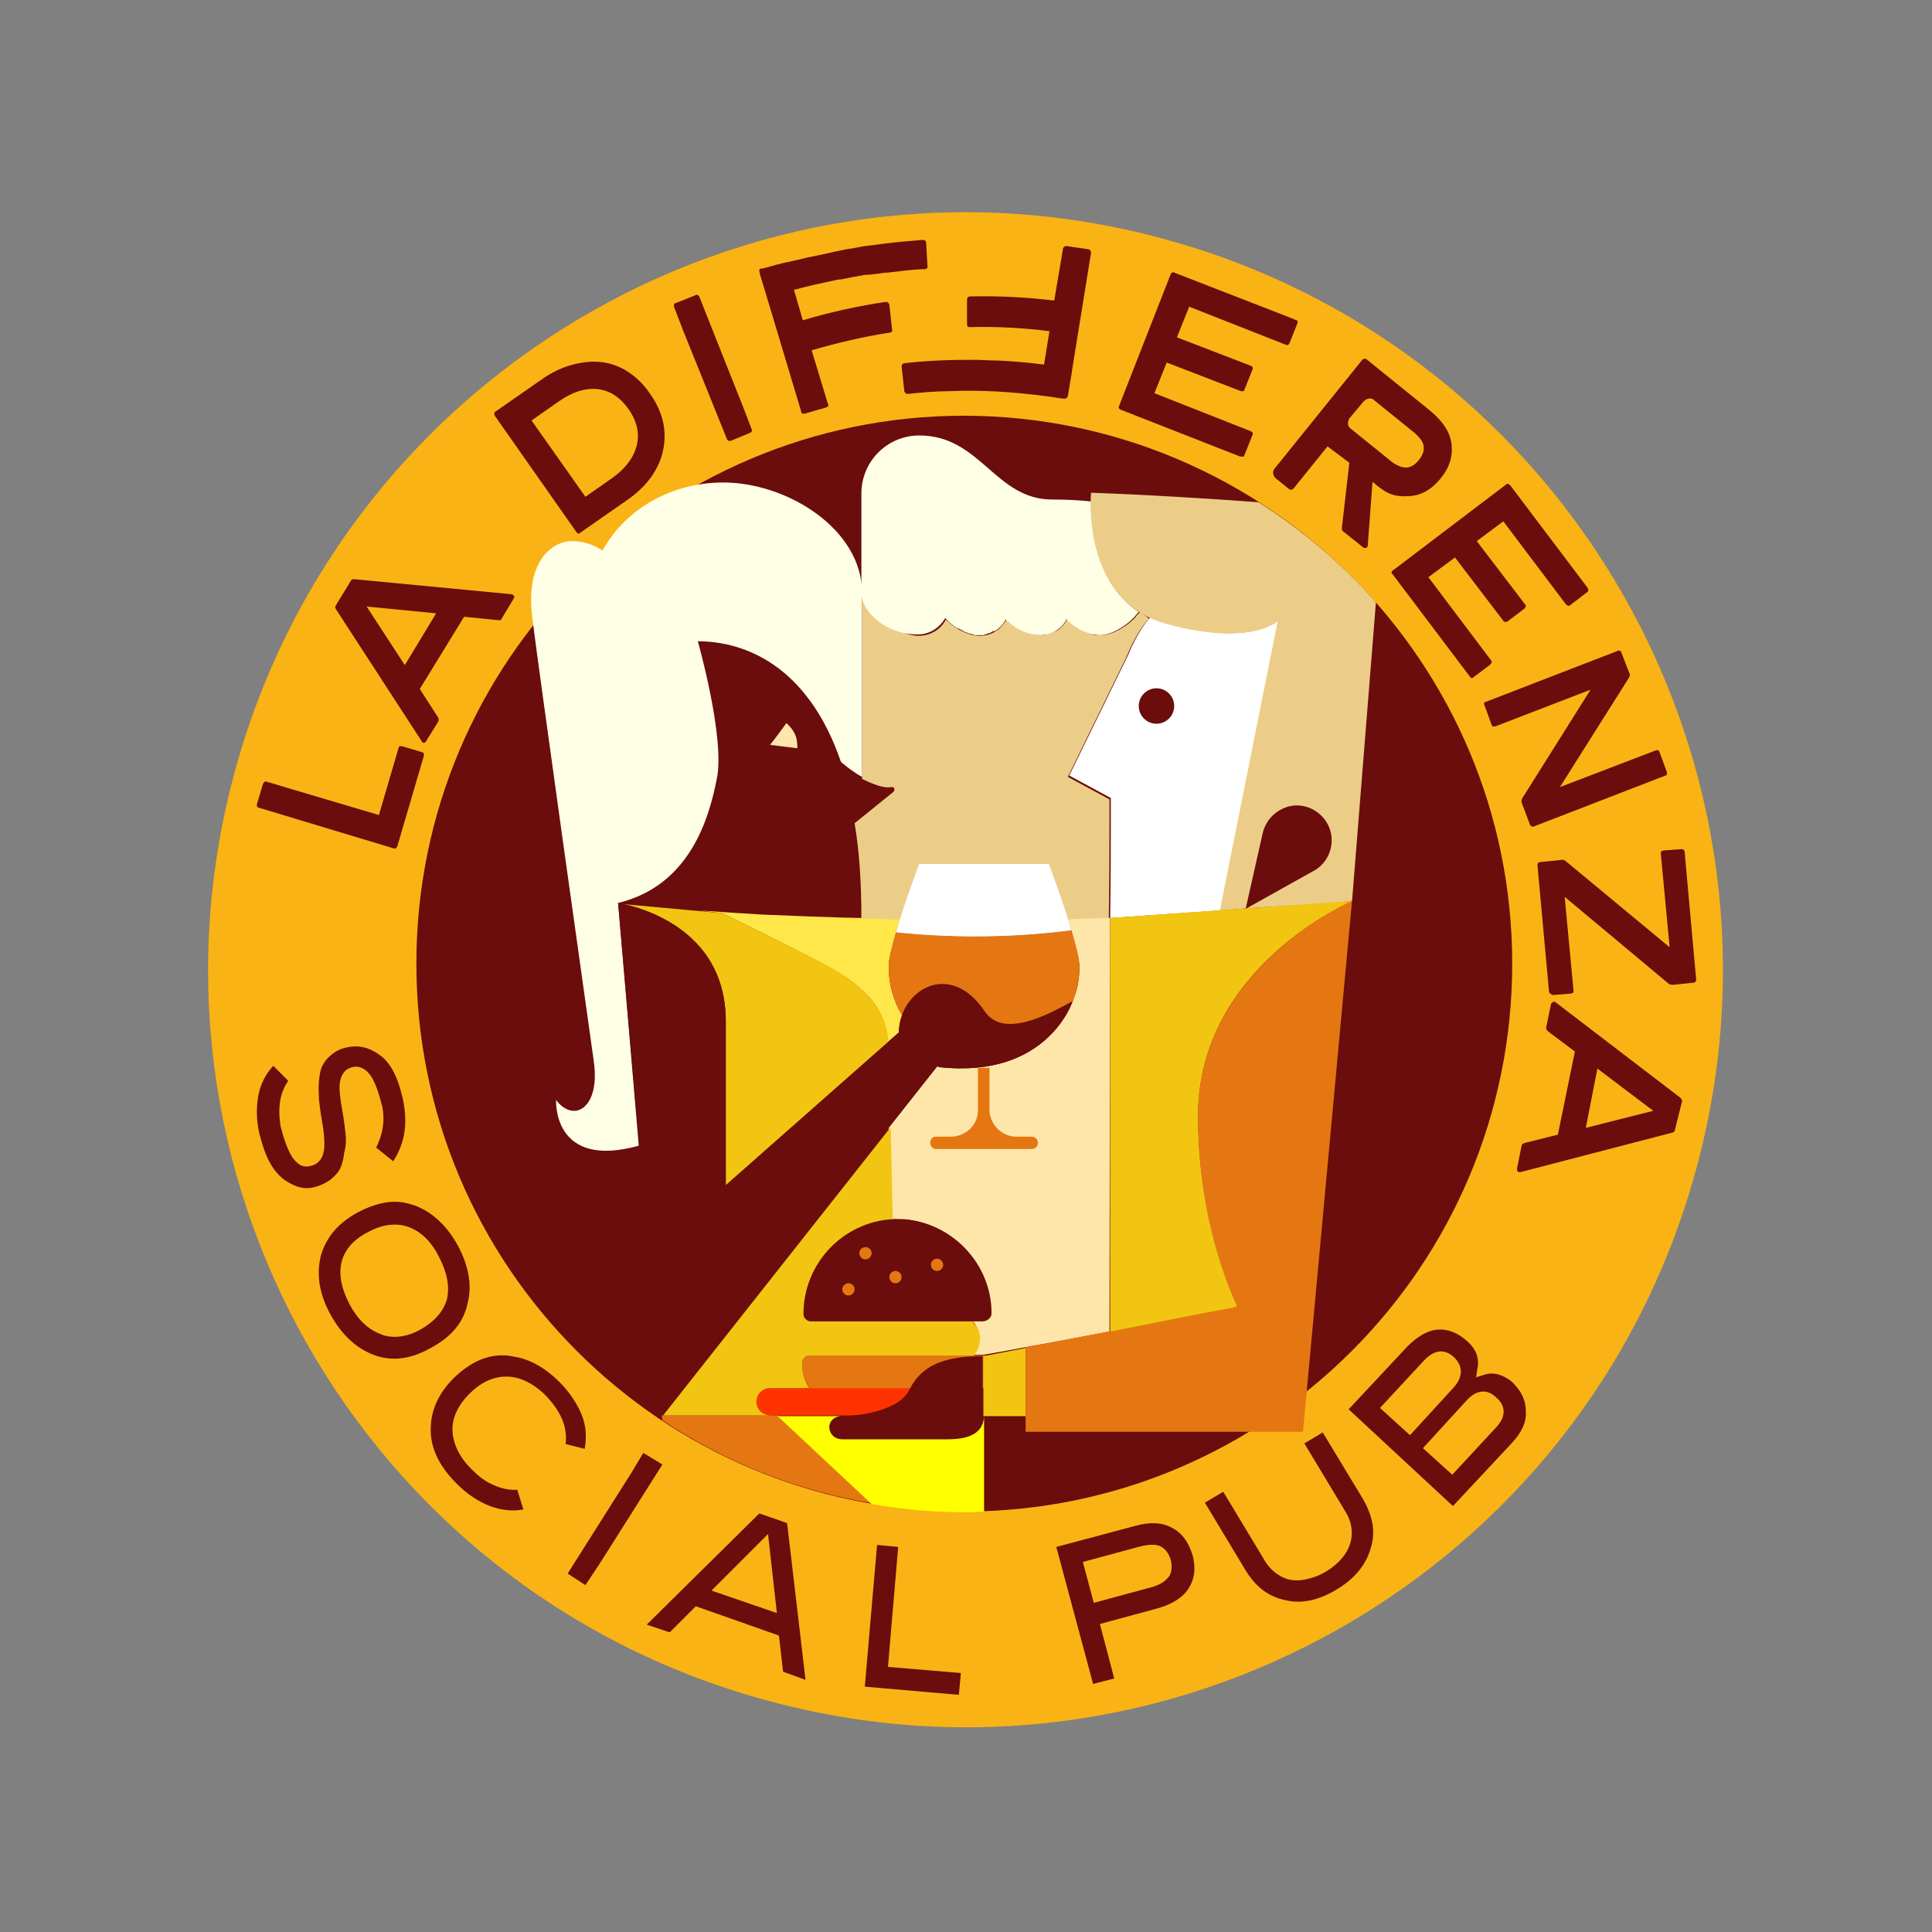 <?xml version="1.0" encoding="utf-8"?>
<!-- Generator: Adobe Illustrator 22.1.0, SVG Export Plug-In . SVG Version: 6.00 Build 0)  -->
<svg version="1.1" id="Livello_1" xmlns="http://www.w3.org/2000/svg" xmlns:xlink="http://www.w3.org/1999/xlink" x="0px" y="0px"
	 viewBox="0 0 283.5 283.5" style="enable-background:new 0 0 283.5 283.5;" xml:space="preserve">
<rect x="0" y="0" width="283.5" height="283.5" fill="#808080" stroke="none"/>
<style type="text/css">
	.st0{fill:#FAB314;}
	.st1{fill:#6A0D0C;}
	.st2{fill:#ECCD88;}
	.st3{fill:#FFE649;}
	.st4{fill:#FEE6AA;}
	.st5{fill:#F2FAF0;}
	.st6{fill:#FFFFE6;}
	.st7{fill:#E57712;}
	.st8{fill:#FFFFFF;}
	.st9{fill:#F1C511;}
	.st10{fill:#FF3300;}
	.st11{fill:#FFFF00;}
</style>
<g>
	<path class="st0" d="M248.8,171.9c-16.3,59.2-77.6,93.9-136.7,77.5c-59.2-16.3-93.9-77.6-77.5-136.7s77.6-93.9,136.7-77.5
		S265.1,112.8,248.8,171.9"/>
	<g>
		<path class="st1" d="M57.8,124.5c0.2,0.1,0.4-0.1,0.5-0.3l3.9-13.3c0-0.1,0-0.2,0-0.3c-0.1-0.1-0.1-0.2-0.2-0.2l-3-0.9
			c-0.1,0-0.2,0-0.3,0s-0.2,0.1-0.2,0.2l-2.9,9.9l-16.5-4.9c-0.2-0.1-0.4,0.1-0.5,0.3l-0.9,3c0,0.1,0,0.2,0,0.3
			c0.1,0.1,0.1,0.2,0.2,0.2L57.8,124.5C57.8,124.5,57.8,124.5,57.8,124.5z"/>
		<path class="st1" d="M61.9,108.8c0.1,0.1,0.1,0.2,0.2,0.2c0,0,0.1,0,0.1,0c0.1,0,0.3-0.1,0.3-0.2l1.8-2.9c0.1-0.2,0.1-0.4,0-0.6
			l-2.7-4.2l6.5-10.6l5,0.5c0.1,0,0.2,0,0.3,0c0.1,0,0.2-0.1,0.2-0.2l1.8-3c0.1-0.1,0.1-0.3,0-0.4c-0.1-0.1-0.2-0.2-0.3-0.2l-23-2.2
			c-0.1,0-0.2,0-0.3,0c0,0-0.1,0-0.1,0c-0.1,0-0.1,0.1-0.2,0.2l-2.2,3.6c-0.2,0.3-0.1,0.4,0,0.6L61.9,108.8z M64,90l-4.6,7.6
			l-5.6-8.6L64,90z"/>
		<path class="st1" d="M84.6,78.1c0.1,0.1,0.1,0.1,0.2,0.2c0.1,0,0.2,0,0.3-0.1l6.9-4.8c2.9-2,4.7-4.5,5.3-7.3
			c0.6-2.9,0-5.6-1.9-8.3c-1-1.5-2.2-2.6-3.5-3.4c-1.3-0.8-2.7-1.2-4-1.3c-1.4-0.1-2.8,0.1-4.2,0.5c-1.4,0.4-2.8,1.1-4.1,2l-6.9,4.8
			c-0.2,0.1-0.2,0.4-0.1,0.6L84.6,78.1z M78,61.7l4-2.8c2-1.4,3.9-2,5.7-1.8c1.8,0.2,3.3,1.2,4.5,2.9c1.3,1.8,1.7,3.7,1.2,5.5
			c-0.5,1.8-1.7,3.3-3.5,4.6l-4,2.8L78,61.7z"/>
		<path class="st1" d="M189.8,46.8L172.3,40c-0.2-0.1-0.4,0-0.5,0.2l-7.6,19.4c-0.1,0.2,0,0.4,0.2,0.5L182,67c0,0,0,0,0.1,0
			c0.1,0,0.2,0,0.3,0c0.1,0,0.2-0.1,0.2-0.2l1.2-3c0.1-0.2,0-0.4-0.2-0.5l-14.2-5.6l1.8-4.5l10.9,4.2c0.1,0,0.2,0,0.3,0
			c0.1,0,0.2-0.1,0.2-0.2l1.2-3c0.1-0.2,0-0.4-0.2-0.5l-10.9-4.2l1.8-4.5l14.2,5.6c0.2,0.1,0.4,0,0.5-0.2l1.2-3c0-0.1,0-0.2,0-0.3
			S189.9,46.9,189.8,46.8z"/>
		<path class="st1" d="M204.3,84.2l11.4,15.1c0.1,0.1,0.1,0.1,0.2,0.2c0,0,0,0,0,0c0.1,0,0.2,0,0.3-0.1l2.5-1.9
			c0.1-0.1,0.1-0.2,0.2-0.3c0-0.1,0-0.2-0.1-0.3l-9.2-12.2l3.9-2.9l7.1,9.3c0.1,0.2,0.4,0.2,0.6,0.1l2.5-1.9
			c0.1-0.1,0.1-0.2,0.2-0.3c0-0.1,0-0.2-0.1-0.3l-7.1-9.3l3.9-2.9l9.2,12.2c0.1,0.1,0.2,0.1,0.3,0.2c0.1,0,0.2,0,0.3-0.1l2.5-1.9
			c0.2-0.1,0.2-0.4,0.1-0.6l-11.4-15.1c-0.1-0.1-0.2-0.1-0.3-0.2c-0.1,0-0.2,0-0.3,0.1l-16.6,12.6C204.2,83.8,204.1,84.1,204.3,84.2
			z"/>
		<path class="st1" d="M217.8,103.4l1.1,3c0,0.1,0.1,0.2,0.2,0.2c0.1,0,0.2,0,0.3,0l14-5.4l-10,15.9c-0.1,0.2-0.2,0.5-0.1,0.7
			l1.2,3.2c0,0.1,0.2,0.2,0.3,0.3c0.1,0,0.2,0,0.2,0l19.4-7.5c0.1,0,0.2-0.1,0.2-0.2c0-0.1,0-0.2,0-0.3l-1.1-3
			c-0.1-0.2-0.3-0.3-0.5-0.2l-14.1,5.4l10.1-16c0.2-0.3,0.2-0.6,0.1-0.7l-1.2-3.1c-0.1-0.2-0.3-0.3-0.5-0.2l-19.4,7.5
			C217.8,103,217.7,103.2,217.8,103.4z"/>
		<path class="st1" d="M245,139l-15.2-12.6c-0.2-0.2-0.5-0.3-0.8-0.2l-3,0.3c-0.2,0-0.4,0.2-0.4,0.4l1.7,18.6c0,0.2,0.2,0.3,0.3,0.4
			c0.1,0,0.1,0,0.2,0.1c0,0,0,0,0.1,0c0,0,0.1,0,0.1,0l2.5-0.2c0.1,0,0.2-0.1,0.3-0.1c0.1-0.1,0.1-0.2,0.1-0.3l-1.3-13.8l15.2,12.7
			c0.2,0.2,0.5,0.2,0.8,0.2l2.9-0.3c0.2,0,0.4-0.2,0.4-0.4l-1.7-18.8c0-0.2-0.2-0.4-0.4-0.4l-2.7,0.2c-0.1,0-0.2,0.1-0.3,0.1
			c-0.1,0.1-0.1,0.2-0.1,0.3L245,139z"/>
		<path class="st1" d="M246.8,161.7c0.1-0.3-0.1-0.4-0.2-0.6l-18.3-14c-0.1-0.1-0.3-0.1-0.4-0.1c-0.1,0.1-0.2,0.2-0.3,0.3l-0.7,3.4
			c-0.1,0.3,0.1,0.4,0.2,0.6c0,0,0,0,0,0l4,3l-2.5,12.2l-4.8,1.2c-0.1,0-0.2,0.1-0.3,0.1c-0.1,0.1-0.1,0.1-0.2,0.2l-0.7,3.5
			c0,0.1,0,0.3,0.1,0.4c0.1,0,0.1,0.1,0.2,0.1c0.1,0,0.1,0,0.2,0l22.3-5.8c0.1,0,0.2-0.1,0.2-0.1c0,0,0.1,0,0.1-0.1
			c0.1-0.1,0.1-0.2,0.1-0.3L246.8,161.7z M242.6,163l-9.9,2.5l1.7-8.7L242.6,163z"/>
		<path class="st1" d="M100.2,48.4l6.5,16.1c0.1,0.1,0.2,0.2,0.3,0.2c0.1,0,0.2,0,0.2,0l2.9-1.2c0.2-0.1,0.3-0.3,0.2-0.5l-1.3-3.4
			l-6.4-16.1c-0.1-0.2-0.3-0.3-0.5-0.2l-3,1.2c-0.1,0-0.2,0.1-0.2,0.2c0,0.1,0,0.2,0,0.3L100.2,48.4z"/>
		<path class="st1" d="M198,67.9l-1.1,9.6c0,0.1,0,0.3,0.1,0.4l3,2.4c0,0,0.1,0.1,0.2,0.1c0.1,0,0.2,0,0.3,0
			c0.1-0.1,0.2-0.2,0.2-0.3l0.7-9.4l0.6,0.5c1.8,1.5,3,1.7,4.8,1.6c1.8-0.1,3.3-1,4.6-2.6c1.3-1.6,1.8-3.2,1.6-5
			c-0.2-1.8-1.3-3.4-3.1-4.9l-9.4-7.6c-0.2-0.1-0.4-0.1-0.6,0.1l-12.9,16c-0.3,0.4-0.2,0.9,0.1,1.3c0,0,0,0,0,0l2.1,1.7
			c0.2,0.1,0.4,0.1,0.6-0.1l5-6.2L198,67.9z M200.1,58.9c0.3-0.3,0.7-0.5,1.1-0.4c0.2,0,0.3,0.1,0.4,0.2l5.7,4.6
			c1,0.8,1.5,1.5,1.6,2.1c0.1,0.7-0.1,1.4-0.7,2.1c-0.6,0.8-1.4,1.2-2.1,1.1c-0.7-0.1-1.4-0.4-2.2-1.1l-5.7-4.6
			c-0.2-0.2-0.4-0.4-0.4-0.7c0-0.3,0.1-0.6,0.2-0.8c0,0,0,0,0,0L200.1,58.9z"/>
		<path class="st1" d="M50.7,166.3c-0.1-0.8-0.2-1.8-0.4-2.9c-0.4-2.3-0.6-3.8-0.4-4.7c0.2-1.1,0.8-1.9,1.8-2.1
			c0.7-0.2,1.8-0.1,2.8,1.4c0.6,1,1.1,2.4,1.6,4.4c0.4,2,0.1,4-0.9,6l2.5,2c1.7-2.6,2.2-5.6,1.4-9.2c-0.7-3.1-1.8-5.3-3.4-6.4
			c-1.5-1.1-3.1-1.5-4.8-1.1c-1,0.2-1.7,0.6-2.3,1.1c-0.6,0.5-1,1-1.3,1.6c-0.3,0.6-0.4,1.3-0.5,2.3c-0.1,1,0,1.8,0,2.6
			c0.1,0.8,0.2,1.8,0.4,2.9c0.4,2.2,0.5,3.8,0.3,4.8c-0.3,1.5-1.3,2-2,2.1c-0.7,0.2-1.4,0-1.9-0.5c-0.5-0.4-0.9-1-1.2-1.7
			c-0.3-0.6-0.5-1.2-0.7-1.8c-0.2-0.5-0.3-1.1-0.5-1.7c-0.5-2.9-0.1-5.1,1.1-6.8l-2.2-2.2c-1.2,1.3-1.9,2.8-2.2,4.4
			c-0.3,1.8-0.3,3.7,0.2,5.7c0.4,1.6,0.9,3,1.5,4.1c0.6,1.1,1.3,1.9,2.1,2.5c0.7,0.5,1.5,0.9,2.2,1.1c0.8,0.2,1.5,0.2,2.2,0
			c0.9-0.2,1.7-0.6,2.4-1.1c0.6-0.5,1.1-1,1.4-1.6c0.3-0.6,0.5-1.4,0.6-2.3C50.8,168,50.8,167.1,50.7,166.3z"/>
		<path class="st1" d="M67.2,182.8c-1.6-2.9-3.7-4.9-6.3-5.9c-0.3-0.1-0.7-0.2-1-0.3c-2.3-0.6-4.7-0.1-7.4,1.3
			c-2.9,1.6-4.6,3.6-5.4,6.3c-0.7,2.7-0.3,5.6,1.4,8.7c1.6,2.9,3.7,4.9,6.3,5.9c2.6,1,5.4,0.7,8.4-1c3-1.6,4.8-3.7,5.4-6.5
			C69.3,188.7,68.8,185.8,67.2,182.8z M61.7,195.1c-1.8,1-3.6,1.3-5.2,0.9c-0.3-0.1-0.6-0.2-0.8-0.3c-1.8-0.7-3.3-2.2-4.4-4.3
			c-1.2-2.3-1.6-4.3-1.2-6.1c0.4-1.8,1.7-3.4,3.9-4.5c2-1.1,4-1.4,5.8-0.8c1.8,0.6,3.4,2,4.6,4.4c1.2,2.3,1.6,4.3,1.2,6.2
			C65.1,192.4,63.8,193.9,61.7,195.1z"/>
		<path class="st1" d="M82.1,202.8c-1.9-1.9-3.9-3.1-6-3.6c-0.6-0.1-1.1-0.2-1.7-0.3c-2.8-0.2-5.3,0.9-7.8,3.3
			c-2.3,2.3-3.4,4.8-3.4,7.6c0,2.8,1.3,5.4,3.8,7.9c1.5,1.5,3.1,2.6,4.9,3.3c1.6,0.6,3.3,0.8,4.9,0.5l-0.9-2.9
			c-1.2,0.1-2.4-0.2-3.5-0.7c-1.2-0.5-2.2-1.3-3.2-2.3c-1.8-1.8-2.7-3.7-2.8-5.6c-0.1-1.9,0.8-3.8,2.5-5.5c1.6-1.6,3.4-2.5,5.4-2.5
			c1.9,0,3.9,0.9,5.8,2.8c2.2,2.3,3.2,4.6,2.9,7.1l2.8,0.7c0.3-1.7,0.2-3.3-0.4-4.9C84.7,206,83.6,204.3,82.1,202.8z"/>
		<path class="st1" d="M115.5,223.5C115.5,223.5,115.5,223.4,115.5,223.5l-4-1.4c-0.1,0-0.1,0-0.2,0.1l-16.4,16.2l3.3,1.1
			c0.1,0,0.1,0,0.2-0.1l3.7-3.7l12.2,4.3l0.6,5.2c0,0.1,0,0.1,0,0.1l3.3,1.2L115.5,223.5C115.5,223.5,115.5,223.5,115.5,223.5z
			 M104.4,233.4l8.3-8.3l1.3,11.6L104.4,233.4z"/>
		<polygon class="st1" points="130.3,244.6 131.8,227 128.7,226.7 126.9,247.5 140.7,248.7 141,245.5 		"/>
		<path class="st1" d="M172,224.2c-1.4-0.8-3.3-0.9-5.4-0.3L155,227l5.4,20.1l3.1-0.8l-2.1-8l8.5-2.3c2.1-0.6,3.7-1.6,4.5-2.9
			c0.9-1.4,1.1-3,0.6-4.9C174.4,226.3,173.5,225,172,224.2z M171.4,231.5c-0.5,0.6-1.3,1.1-2.4,1.4l-8.5,2.3l-1.6-6l8.5-2.3
			c1.3-0.3,2.2-0.3,2.9,0c0.7,0.4,1.2,1,1.5,2C172.1,230.2,171.8,231.1,171.4,231.5z"/>
		<path class="st1" d="M194.1,210.2l-2.7,1.6l5.9,9.8c1.1,1.7,1.3,3.4,0.8,5c-0.5,1.5-1.7,2.9-3.5,4c-0.7,0.4-1.3,0.7-2,0.9
			c-0.7,0.2-1.4,0.4-2.3,0.4c-0.9,0-1.8-0.2-2.7-0.8c-0.8-0.5-1.6-1.3-2.2-2.4l-5.9-9.8l-2.7,1.6l5.9,9.8c1.5,2.5,3.4,4,5.9,4.5
			c2.4,0.6,5,0,7.6-1.6c2.5-1.5,4.2-3.5,4.9-5.9c0.8-2.4,0.4-4.8-1.2-7.5L194.1,210.2z"/>
		<path class="st1" d="M221.9,202.8c-0.6-0.5-1.3-0.9-2-1.1c-0.7-0.2-1.4-0.2-2,0l-1.3,0.4l0.2-1.3c0.3-1.5-0.2-2.8-1.4-3.9
			c-1.4-1.3-2.9-1.9-4.4-1.8c-1.5,0.1-3,1-4.5,2.5l-8.6,9.2l15.3,14.2l8.6-9.2c1.5-1.6,2.2-3.1,2.1-4.7
			C223.9,205.4,223.2,204.1,221.9,202.8z M202.5,206.6l6.4-6.9c2.1-2.3,3.7-1.2,4.4-0.6c1.4,1.3,1.4,2.9,0.1,4.4l0,0l-6.5,7.1
			L202.5,206.6z M219.5,209.5L219.5,209.5l-6.4,6.9l-4.3-3.9l6.5-7.1c1.4-1.5,3-1.6,4.3-0.3C220.3,205.7,221.6,207.3,219.5,209.5z"
			/>
		<polygon class="st1" points="92.6,216.2 83.3,230.9 85.9,232.6 87.9,229.6 97.2,214.9 94.4,213.2 		"/>
		<path class="st1" d="M111.5,40.2l1,3.3c0,0,0,0,0,0l5.1,17c0,0.1,0.1,0.2,0.2,0.2c0,0,0.1,0,0.1,0c0.1,0,0.1,0,0.2,0
			c1-0.3,2-0.6,3.1-0.9c0.1,0,0.2-0.1,0.3-0.2c0.1-0.1,0.1-0.2,0-0.3l-2.4-7.9c3.8-1.1,7.6-2,11.5-2.6c0.2,0,0.4-0.2,0.3-0.5
			l-0.4-3.6c0-0.1-0.1-0.2-0.2-0.3c-0.1-0.1-0.2-0.1-0.3-0.1c-4.1,0.6-8.2,1.5-12.2,2.7l-1.3-4.5c0,0,0.1,0,0.1,0
			c0.5-0.1,1.1-0.3,1.6-0.4c0.4-0.1,0.8-0.2,1.2-0.3c0.5-0.1,0.9-0.2,1.4-0.3c0.5-0.1,0.9-0.2,1.4-0.3c0.4-0.1,0.8-0.2,1.2-0.2
			c0.5-0.1,1-0.2,1.5-0.3c0.4-0.1,0.8-0.1,1.1-0.2c0.5-0.1,1-0.2,1.6-0.2c0.3,0,0.6-0.1,1-0.1c0.6-0.1,1.2-0.2,1.7-0.2c0,0,0,0,0,0
			c0.8-0.1,1.6-0.2,2.5-0.3c0,0,0,0,0,0c1-0.1,2-0.2,2.9-0.2c0.1,0,0.2-0.1,0.3-0.1c0.1-0.1,0.1-0.2,0.1-0.3l-0.2-3.5
			c0-0.2-0.2-0.4-0.4-0.4c-2.5,0.2-5,0.4-7.6,0.8c-0.3,0-0.6,0.1-1,0.1c-0.5,0.1-1.1,0.2-1.6,0.3c-0.4,0.1-0.8,0.1-1.2,0.2
			c-0.5,0.1-1,0.2-1.5,0.3c-0.4,0.1-0.9,0.2-1.3,0.3c-0.5,0.1-0.9,0.2-1.4,0.3c-0.5,0.1-1,0.2-1.5,0.3c-0.4,0.1-0.8,0.2-1.2,0.3
			c-0.6,0.1-1.2,0.3-1.8,0.4c-0.2,0-0.3,0.1-0.5,0.1c0,0,0,0,0,0c-0.1,0-0.2,0-0.2,0.1c0,0,0,0-0.1,0c0,0-0.1,0-0.1,0
			c-0.9,0.2-1.7,0.5-2.6,0.7c-0.1,0-0.1,0-0.2,0c-0.2,0-0.3,0.2-0.3,0.3c0,0,0,0,0,0C111.5,40.1,111.5,40.1,111.5,40.2z"/>
		<path class="st1" d="M141.9,47.6c0,0.1,0,0.2,0.1,0.3c0.1,0.1,0.2,0.1,0.3,0.1c3.9-0.1,7.8,0.1,11.7,0.6l-0.8,4.9
			c-2.3-0.3-4.6-0.5-6.9-0.6c0,0,0,0-0.1,0c-1.1,0-2.3-0.1-3.4-0.1c0,0-0.1,0-0.1,0c-3.3,0-6.6,0.1-10,0.5c-0.2,0-0.4,0.2-0.4,0.5
			l0.4,3.6c0,0.1,0.1,0.2,0.2,0.3c0,0,0.1,0.1,0.2,0.1c0,0,0.1,0,0.1,0c2-0.2,4.1-0.4,6.1-0.4c0,0,0,0,0,0c0,0,0.1,0,0.1,0
			c4.6-0.2,9.2,0.1,13.8,0.7c1,0.1,1.9,0.3,2.9,0.4l0,0c0,0,0,0,0.1,0c0,0,0,0,0,0l0,0c0.1,0,0.2,0,0.3-0.1c0.1-0.1,0.2-0.2,0.2-0.3
			l0.6-3.6c0,0,0-0.1,0-0.1l2.8-17.3c0-0.2-0.1-0.4-0.3-0.5c-1.1-0.2-2.2-0.3-3.3-0.5c-0.2,0-0.4,0.1-0.5,0.3l-1.3,7.7
			c-4.2-0.5-8.3-0.7-12.4-0.6c-0.2,0-0.4,0.2-0.4,0.4L141.9,47.6z"/>
	</g>
	<path class="st1" d="M221.9,141.4c0,44.4-36,80.4-80.4,80.4c-44.4,0-80.4-36-80.4-80.4s36-80.4,80.4-80.4
		C185.9,61.1,221.9,97.1,221.9,141.4"/>
	<g>
		<path class="st2" d="M167,89.6c0.1,0.1,0.2,0.1,0.3,0.2c-0.3,0.3-0.6,0.6-0.7,0.8c-1.1,1.2-3.3,2.6-5,2.6c0,0,0,0,0,0
			c-0.2,0-0.4,0-0.6,0c-0.1,0-0.2,0-0.3,0c-0.1,0-0.2,0-0.3-0.1c-0.1,0-0.3-0.1-0.4-0.1c-0.1,0-0.2,0-0.2-0.1
			c-0.2-0.1-0.3-0.1-0.5-0.2c-0.1,0-0.1,0-0.2-0.1c-0.2-0.1-0.3-0.2-0.5-0.3c0,0-0.1,0-0.1-0.1c-0.2-0.1-0.4-0.2-0.6-0.4
			c0,0,0,0-0.1,0c-0.2-0.1-0.4-0.3-0.6-0.4c0,0,0,0,0,0c-0.2-0.2-0.4-0.3-0.6-0.5c-0.4,0.7-0.9,1.3-1.6,1.7c0,0,0,0-0.1,0
			c-0.2,0.1-0.3,0.2-0.5,0.2c0,0-0.1,0-0.2,0.1c-0.1,0.1-0.3,0.1-0.4,0.1c-0.1,0-0.2,0-0.3,0.1c-0.1,0-0.2,0.1-0.3,0.1
			c-0.2,0-0.4,0-0.6,0c0,0,0,0,0,0c0,0,0,0,0,0c0,0,0,0,0,0c0,0,0,0,0,0c-1.5,0-3.3-0.8-4.9-2.3c-0.3,0.5-0.7,1-1.1,1.4c0,0,0,0,0,0
			c-0.8,0.6-1.7,1-2.8,1c-1.5,0-3.4-0.8-5-2.4h0c-0.7,1.4-2.2,2.4-4,2.4c-3.2,0-8.3-3.7-8.3-11.3v32.3c0.3,0.1,2.8,1.5,4.3,1.2
			c0.4-0.1,0.6,0.4,0.3,0.7l-5.7,4.6c0.7,4.1,1,8.7,1,14.1v0.1c6.1,0.2,12.1,0.2,17.9,0.2c5.9,0,12.1-0.1,18.4-0.3
			c0-0.2,0.1-3.8,0.1-14.6h0l0,0c0-0.9,0-1.9,0-3l-6.1-3.3l8.6-17.6c1.6-4,3.3-5.6,3.3-5.6l0,0C168.1,90.3,167.5,90,167,89.6"/>
		<path class="st3" d="M106,134c0,0,10,4.9,15.1,7.6c7.7,4.1,8.9,8,9.2,11.3l1.6-1.4c0-0.9,0.2-1.7,0.5-2.5c-1.3-2.1-2-4.6-2-7.2
			c0-1,0.5-2.9,1.1-5c3.9,0.4,3.9,0.4,0,0c0.2-0.6,0.4-1.2,0.6-1.9c-1.9,0-3.7-0.1-5.6-0.1v-0.1c0,0-3.2,0-14.7-0.5
			c-3.3-0.2-6.4-0.4-9.2-0.6L106,134z"/>
		<path class="st4" d="M162.8,195.4l0.1-60.7l-0.1,0c0,0-4.1,0.1-6.1,0.2c0.2,0.6,0.5,1.6,0.5,1.6l0,0c0,0,1.2,4.2,1.2,5.3
			c0,1.8-0.3,3.5-1,5.1l0,0c0,0-3.6,11.4-19.5,9.7c-0.1,0-0.3-0.1-0.4-0.2l-7.1,9v0l0.3,13.5l0,0l2,0c7.1,0.6,12.8,6.6,12.8,13.8
			c0,0.6-0.5,1.1-1.1,1.1h-1.8c0.3,0.2,0.5,0.5,0.7,0.9h0c0.1,0.1,0.1,0.3,0.2,0.4l0,0c0.1,0.1,0.1,0.2,0.1,0.4c0,0,0,0.1,0,0.1
			c0,0.1,0.1,0.2,0.1,0.3c0,0,0,0.1,0,0.1c0,0.1,0,0.3,0,0.5c0,0.2,0,0.4-0.1,0.6c0,0.1-0.1,0.2-0.1,0.4c-0.1,0.5-0.4,1-0.7,1.3h1.5
			c0,0,0,0,0,0l3.4-0.6l2.7-0.5v0C153.9,197.1,162.8,195.4,162.8,195.4"/>
		<path class="st5" d="M163.4,86c-0.2-0.3-0.3-0.5-0.5-0.8C163.1,85.4,163.2,85.7,163.4,86"/>
		<path class="st5" d="M126.5,78.5L126.5,78.5c0,0.4,0,0.7,0,0.9V78.5z"/>
		<path class="st5" d="M160.6,78.5L160.6,78.5c0.4,2.1,1,4.5,2.3,6.7C161.6,83,160.9,80.6,160.6,78.5"/>
		<path class="st5" d="M165.4,88.3c0.4,0.4,0.9,0.8,1.5,1.2C166.3,89.1,165.8,88.7,165.4,88.3"/>
		<path class="st5" d="M164,86.8c0.4,0.5,0.8,0.9,1.2,1.4C164.8,87.7,164.4,87.3,164,86.8"/>
		<path class="st5" d="M163.9,86.7c-0.2-0.2-0.4-0.5-0.5-0.7C163.6,86.2,163.7,86.5,163.9,86.7"/>
		<path class="st6" d="M160.2,73.6c-1.7-0.2-3.6-0.3-5.8-0.3c-8.4,0-10.5-9.4-19.5-9.4c-4.7,0-8.5,3.8-8.5,8.5l0,0
			c0,0.1,0,0.3,0,0.4V87c0,2.7,3.5,6.1,8.3,6.1c1.7,0,3.2-1,4-2.4h0c0.2,0.2,0.4,0.4,0.6,0.6c0,0,0,0,0,0c0.2,0.2,0.4,0.3,0.6,0.5
			c0,0,0,0,0,0c0.2,0.1,0.4,0.3,0.6,0.4c0,0,0,0,0.1,0c0.2,0.1,0.4,0.2,0.6,0.3c0,0,0.1,0,0.1,0.1c0.2,0.1,0.3,0.1,0.5,0.2
			c0.1,0,0.1,0,0.2,0.1c0.1,0,0.3,0.1,0.4,0.1c0.1,0,0.2,0,0.3,0.1c0.1,0,0.2,0,0.3,0.1c0.2,0,0.4,0,0.6,0c0.2,0,0.4,0,0.6,0
			c0.1,0,0.2,0,0.3-0.1c0.1,0,0.2,0,0.3-0.1c0.1,0,0.3-0.1,0.4-0.1c0.1,0,0.1,0,0.2-0.1c0.2-0.1,0.3-0.2,0.5-0.2c0,0,0,0,0.1,0
			c0.7-0.4,1.2-1,1.6-1.7c1.6,1.6,3.5,2.3,4.9,2.3c0,0,0,0,0,0c0,0,0,0,0.1,0c1.7,0,3.2-0.9,3.9-2.3c0,0,0,0-0.1-0.1h0.1
			c0,0,0,0,0,0.1c1.6,1.6,3.5,2.3,4.9,2.3c1.7,0,3.9-1.4,5-2.6c0.2-0.2,0.4-0.5,0.7-0.8C160.6,85.5,160.1,76.8,160.2,73.6"/>
		<path class="st6" d="M126.5,87c0-9.3-10.9-16.2-20.4-16.2c-7.1,0-14.1,3.5-17.7,10c-1-0.7-2.5-1.4-4.6-1.4
			c-2.2,0-6.8,2.3-5.7,11.2c1.1,8.8,7.8,56.4,9,64.9c0.8,5.2-1.1,7.4-2.7,7.5c-1.7,0.1-2.8-1.6-2.8-1.6s-0.6,10.3,12.2,6.7
			l-3.1-35.6v0c0,0,0,0,0,0c0,0,0,0,0,0c10.7-2.6,13.4-12.7,14.5-18.3c1.2-6-2.8-20.1-2.8-20.1c6.7,0,16.1,3.4,21,17.7
			c0.7,0.6,1.8,1.5,3.1,2.2C126.5,114.1,126.5,91.2,126.5,87z"/>
		<path class="st6" d="M126.5,114.1"/>
		<path class="st7" d="M157.2,136.5c-4.7,0.6-9.4,0.9-14.1,0.9c-3.9,0-7.7-0.2-11.6-0.6c-0.6,2.1-1.1,4-1.1,5c0,7.7,6.3,14,14,14
			c7.7,0,14-6.3,14-14C158.4,140.7,157.9,138.7,157.2,136.5"/>
		<path class="st8" d="M143.1,137.4c4.7,0,9.4-0.3,14.1-0.9c-1.3-4.4-3.3-9.7-3.3-9.7h-19c0,0-2.1,5.5-3.4,10
			C135.4,137.2,139.2,137.4,143.1,137.4"/>
		<path class="st1" d="M131.9,151.4c0.1-6,7.4-10.7,12.6-3c2.7,4,9.1,0.6,12.9-1.5c0,0-3.6,11.4-19.5,9.7
			C136.8,156.5,131.9,151.4,131.9,151.4"/>
		<path class="st7" d="M151.4,166.8h-2.2c-2.1,0-3.8-1.6-4-3.7c0-0.1,0-0.2,0-0.3l0-6.1l-1.7,0l0,6.1h0c0,0.1,0,0.2,0,0.3
			c-0.1,2.1-1.9,3.7-4,3.7h-2.2c-0.5,0-0.8,0.4-0.8,0.9c0,0.5,0.4,0.9,0.8,0.9h2.2h9.7h2.2c0.5,0,0.9-0.4,0.9-0.9
			C152.3,167.2,151.9,166.8,151.4,166.8"/>
		<path class="st9" d="M90.7,132.6c0,0,15.8,2.2,15.8,17.3v24.1l23.9-21.1c-0.4-3.2-1.5-7.1-9.2-11.3C116,138.9,106,134,106,134
			L90.7,132.6L90.7,132.6z"/>
		<path class="st7" d="M144.3,198.9h-25.5c-0.6,0-1.1,0.5-1.1,1.1c0,3.6,2.9,6.5,6.5,6.5h14.7c3.6,0,6.5-2.9,6.5-6.5
			C145.4,199.4,144.9,198.9,144.3,198.9"/>
		<path class="st1" d="M131.5,178.9c-7.7,0-13.9,6.2-13.9,13.9c0,0.6,0.5,1.1,1.1,1.1h25.5c0.6,0,1.1-0.5,1.1-1.1
			C145.4,185.2,139.2,178.9,131.5,178.9"/>
		<path class="st10" d="M141.4,203.7H113c-1.1,0-2,0.9-2,2c0,1.1,0.9,2,2,2h28.3c1.1,0,2-0.9,2-2
			C143.4,204.6,142.5,203.7,141.4,203.7"/>
		<polygon class="st9" points="150.5,207.8 144.3,207.8 144.3,199 150.5,197.8 		"/>
		<path class="st1" d="M97.1,207.7l40.5-51.3l-5.6-5l-25.5,22.5v-24.1c0-15.1-15.8-17.3-15.8-17.3L97.1,207.7z"/>
		<path class="st5" d="M163.4,86c-0.2-0.3-0.3-0.5-0.5-0.8C163.1,85.4,163.2,85.7,163.4,86"/>
		<path class="st5" d="M160.6,78.5L160.6,78.5c0.4,2.1,1,4.5,2.3,6.7C161.6,83,160.9,80.6,160.6,78.5"/>
		<path class="st5" d="M165.4,88.3c0.4,0.4,0.9,0.8,1.5,1.2C166.3,89.1,165.8,88.7,165.4,88.3"/>
		<path class="st5" d="M164,86.8c0.4,0.5,0.8,0.9,1.2,1.4C164.8,87.7,164.4,87.3,164,86.8"/>
		<path class="st5" d="M163.9,86.7c-0.2-0.2-0.4-0.5-0.5-0.7C163.6,86.2,163.7,86.5,163.9,86.7"/>
		<path class="st8" d="M143.1,137.4c4.7,0,9.4-0.3,14.1-0.9c-1.3-4.4-3.3-9.7-3.3-9.7h-19c0,0-2.1,5.5-3.4,10
			C135.4,137.2,139.2,137.4,143.1,137.4"/>
		<path class="st1" d="M123.5,211.2h11.2h3h1.3c3.6,0,5.2-1.2,5.2-3.4v-8.8c-5.6,0-9,1.3-10.8,5c-1.4,2.9-7.1,3.8-9.9,3.8
			c-1.2,0-1.8,0.7-1.9,1.4c0,0.1,0,0.2,0,0.3C121.6,210.3,122.3,211.2,123.5,211.2z"/>
		<path class="st1" d="M121.6,209.5c0,0.9,0.7,1.7,1.9,1.7h0C122.3,211.2,121.6,210.3,121.6,209.5z"/>
		<path class="st8" d="M187.6,91c0,0-4,4-16.5,0.4c-0.8-0.2-1.6-0.5-2.3-0.8c-0.2,0.2-1.8,1.9-3.3,5.6l-8.6,17.6l6.1,3.3
			c0,1.1,0,2.1,0,3l0,0c0,0,0,0,0,0h0c0,10.8-0.1,14.3-0.1,14.6c0,0,0.1,0,0.3,0l15.9-1.1L187.6,91z"/>
		<path class="st9" d="M90.7,132.6"/>
		<circle class="st1" cx="169.7" cy="103.6" r="2.6"/>
		<path class="st4" d="M113,109.3l4,0.5c0-0.4,0-1-0.2-1.7c-0.4-1.1-1.1-1.7-1.4-2C114.6,107.2,113.8,108.3,113,109.3z"/>
		<circle class="st7" cx="124.5" cy="189.2" r="0.9"/>
		<circle class="st7" cx="127" cy="183.9" r="0.9"/>
		<circle class="st7" cx="131.4" cy="187.4" r="0.9"/>
		<circle class="st7" cx="137.5" cy="185.6" r="0.9"/>
		<path class="st2" d="M171,91.5c12.5,3.5,16.5-0.4,16.5-0.4l-8.5,42.5c1.3-0.1,2.6-0.2,3.8-0.3l2.5-11.1l0,0c0.4-1.6,1.5-3,3.3-3.7
			c1.8-0.7,3.9-0.2,5.3,1.2c2.4,2.4,1.8,6.2-0.8,7.9l-10.2,5.7c5.4-0.4,10.1-0.5,15.5-1.1l3.5-43.8c-5-5.7-10.8-10.6-17.2-14.7
			c-8.1-0.6-16.4-1.1-24.6-1.4C160.1,72.3,158.5,88,171,91.5z"/>
		<path class="st7" d="M97.1,207.7l0.1,0.7c9.1,6.1,19.5,10.3,30.8,12.2l-13.8-12.9H97.1z"/>
		<path class="st11" d="M139.1,211.2L139.1,211.2h-1.3h-3h-11.2h0c-1.2,0-1.9-0.9-1.9-1.7c0-0.1,0-0.2,0-0.3
			c0.1-0.7,0.7-1.4,1.9-1.4l-9.5,0l13.8,12.9c4.4,0.8,9,1.2,13.7,1.2c0.9,0,1.9,0,2.8-0.1v-14C144.3,210,142.7,211.2,139.1,211.2z"
			/>
		<path class="st7" d="M175.8,163.7c0,16.9,5.8,28,5.8,28s-22.5,4.4-31.1,6v12.4h40.7l7.2-78C198.4,132.2,175.8,142,175.8,163.7"/>
		<path class="st9" d="M180.9,191.9l0.3-0.1c0.3-0.1,0.4-0.1,0.4-0.1s-5.8-11.2-5.8-28c0-21.8,22.6-31.5,22.6-31.5l-35.5,2.5l0,60.7
			C170.5,193.9,178.5,192.3,180.9,191.9z"/>
		<g>
			<polygon class="st9" points="144.3,207.6 144.3,207.6 144.3,207.6 			"/>
			<path class="st9" d="M130.9,179L130.9,179c-0.1,0-0.1,0-0.2,0l0,0L130.9,179z"/>
			<path class="st9" d="M111,205.7c0-1.1,0.9-2,2-2h5.8c-0.7-1-1.1-2.3-1.1-3.7c0-0.6,0.5-1.1,1.1-1.1h24.1c0.3-0.4,0.6-0.8,0.7-1.3
				c0-0.1,0.1-0.2,0.1-0.4c0-0.2,0.1-0.4,0.1-0.6c0-0.2,0-0.3,0-0.5c0,0,0-0.1,0-0.1c0-0.1,0-0.2-0.1-0.3c0,0,0-0.1,0-0.1
				c0-0.1-0.1-0.2-0.1-0.4l0,0c-0.1-0.1-0.1-0.3-0.2-0.4h0c-0.2-0.3-0.5-0.6-0.7-0.9l-23.7,0c-0.6,0-1.1-0.5-1.1-1.1
				c0-7.4,5.8-13.5,13.1-13.9l-0.3-13.5v0l-33.4,42.3h15.9C111.8,207.7,111,206.7,111,205.7z"/>
		</g>
	</g>
</g>
<g>
</g>
<g>
</g>
<g>
</g>
<g>
</g>
<g>
</g>
<g>
</g>
</svg>
